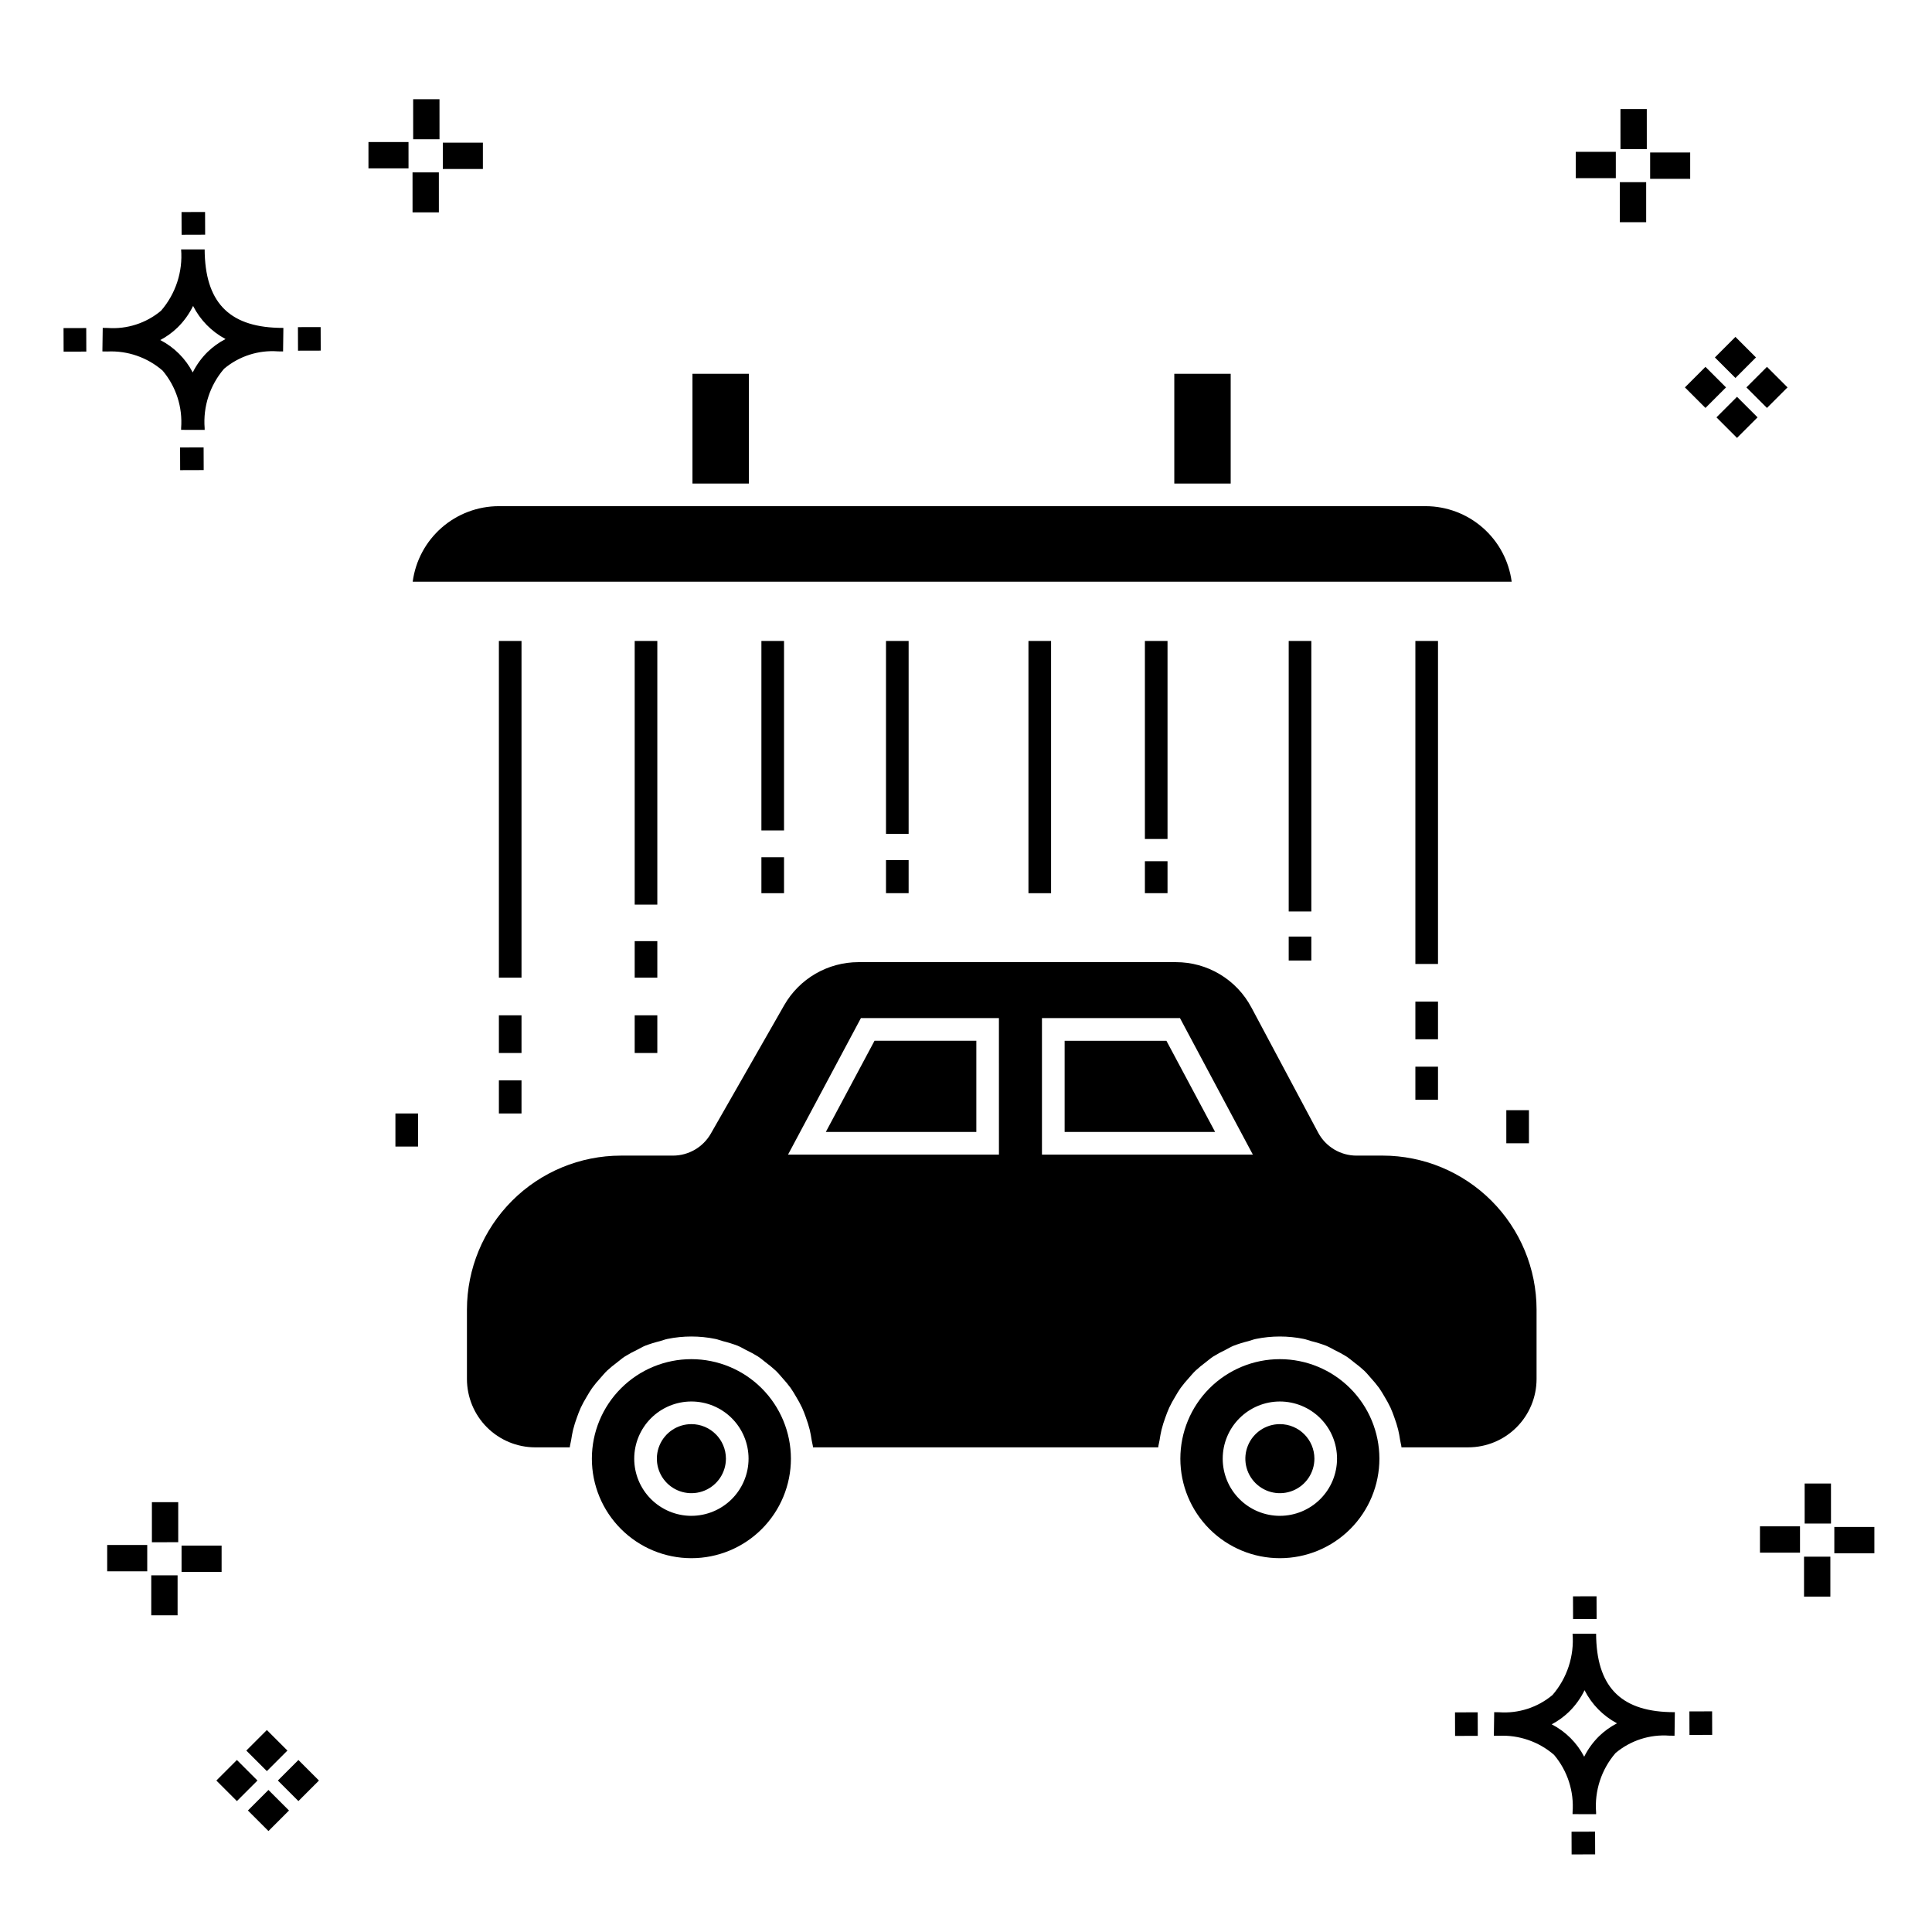 <?xml version="1.0" encoding="UTF-8"?>
<!-- Uploaded to: ICON Repo, www.svgrepo.com, Generator: ICON Repo Mixer Tools -->
<svg fill="#000000" width="800px" height="800px" version="1.1" viewBox="144 144 512 512" xmlns="http://www.w3.org/2000/svg">
 <g>
  <path d="m197.96 262.56 0.02 6.016-6.238 0.02-0.02-6.016zm19.738-31.68c0.434 0.023 0.93 0.008 1.402 0.02l-0.082 6.238c-0.449 0.008-0.93-0.004-1.387-0.02v-0.004c-5.172-0.379-10.285 1.277-14.254 4.617-3.746 4.352-5.598 10.023-5.141 15.75v0.449l-6.238-0.016v-0.445c0.434-5.535-1.328-11.02-4.914-15.262-4.047-3.504-9.285-5.316-14.633-5.055h-0.004c-0.434 0-0.867-0.008-1.312-0.02l0.09-6.238c0.441 0 0.879 0.008 1.309 0.02h-0.004c5.129 0.375 10.203-1.266 14.148-4.566 3.879-4.484 5.797-10.34 5.32-16.254l6.238 0.008c0.074 13.766 6.266 20.395 19.461 20.777zm-13.922 2.969h-0.004c-3.703-1.969-6.707-5.031-8.602-8.773-1.043 2.148-2.453 4.098-4.164 5.762-1.352 1.301-2.879 2.406-4.539 3.277 3.691 1.902 6.699 4.902 8.609 8.586 1.004-2.019 2.336-3.856 3.945-5.438 1.41-1.363 3.008-2.516 4.75-3.414zm-42.938-2.898 0.02 6.238 6.016-0.016-0.02-6.238zm68.137-0.273-6.019 0.016 0.02 6.238 6.019-0.016zm-30.609-24.484-0.02-6.016-6.238 0.02 0.02 6.016zm405.96 42.965 5.445 5.445-5.445 5.445-5.445-5.445zm7.941-7.941 5.445 5.445-5.445 5.445-5.445-5.445zm-16.301 0 5.445 5.445-5.445 5.445-5.445-5.445zm7.941-7.941 5.445 5.445-5.441 5.449-5.445-5.445zm-11.992-41.891h-10.613v-6.977h10.613zm-19.707-0.168h-10.613v-6.977h10.613zm8.043 11.668h-6.977v-10.602h6.977zm0.168-19.375h-6.977l-0.004-10.613h6.977zm-308.45 5.273h-10.617v-6.977h10.617zm-19.707-0.168h-10.617v-6.977h10.613zm8.043 11.664h-6.977l-0.004-10.598h6.977zm0.168-19.375h-6.977l-0.004-10.613h6.977zm300 448.52 0.02 6.016 6.238-0.02-0.02-6.016zm25.977-31.699c0.438 0.023 0.93 0.008 1.402 0.02l-0.082 6.238c-0.449 0.008-0.93-0.004-1.387-0.02-5.172-0.379-10.289 1.277-14.254 4.617-3.75 4.352-5.602 10.023-5.144 15.75v0.449l-6.238-0.016v-0.445c0.438-5.539-1.328-11.023-4.91-15.266-4.047-3.504-9.289-5.312-14.633-5.051h-0.004c-0.434 0-0.867-0.008-1.312-0.02l0.09-6.238c0.441 0 0.879 0.008 1.309 0.02h-0.004c5.129 0.371 10.203-1.266 14.145-4.566 3.879-4.484 5.797-10.34 5.32-16.254l6.238 0.008c0.074 13.762 6.266 20.395 19.461 20.773zm-13.922 2.969-0.004 0.004c-3.703-1.969-6.707-5.031-8.602-8.773-1.043 2.148-2.453 4.098-4.168 5.762-1.352 1.301-2.879 2.406-4.539 3.277 3.691 1.902 6.699 4.898 8.609 8.586 1.004-2.019 2.34-3.859 3.945-5.438 1.41-1.363 3.012-2.516 4.754-3.414zm-42.938-2.898 0.02 6.238 6.016-0.016-0.02-6.238zm68.137-0.273-6.019 0.016 0.02 6.238 6.019-0.016zm-30.609-24.48-0.02-6.016-6.238 0.02 0.02 6.016zm73.609-17.414-10.613 0.004v-6.977h10.613zm-19.707-0.164h-10.613v-6.977h10.613zm8.043 11.664h-6.977v-10.598h6.977zm0.168-19.375h-6.977l-0.004-10.613h6.977zm-414.09 70.602 5.445 5.445-5.445 5.445-5.445-5.445zm7.941-7.941 5.445 5.445-5.445 5.445-5.445-5.445zm-16.301 0 5.445 5.445-5.445 5.445-5.445-5.445zm7.941-7.941 5.445 5.445-5.445 5.445-5.445-5.445zm-11.996-41.895h-10.613v-6.973h10.613zm-19.707-0.164h-10.613v-6.977h10.613zm8.043 11.664h-6.977v-10.598h6.977zm0.168-19.375-6.977 0.004v-10.617h6.977z"/>
  <path d="m519.09 426.68h5.996v8.773h-5.996z"/>
  <path d="m519.09 409.44h5.996v9.98h-5.996z"/>
  <path d="m519.09 313.86h5.996v85.602h-5.996z"/>
  <path d="m276.21 430.31h5.996v8.77h-5.996z"/>
  <path d="m276.21 413.07h5.996v9.984h-5.996z"/>
  <path d="m276.21 313.86h5.996v89.227h-5.996z"/>
  <path d="m312.2 413.07h5.996v9.984h-5.996z"/>
  <path d="m312.2 393.41h5.996v9.68h-5.996z"/>
  <path d="m312.2 313.86h5.996v69.871h-5.996z"/>
  <path d="m345.78 371.18h5.996v9.527h-5.996z"/>
  <path d="m345.78 313.86h5.996v50.211h-5.996z"/>
  <path d="m378.8 371.93h5.996v8.77h-5.996z"/>
  <path d="m378.8 313.86h5.996v51.117h-5.996z"/>
  <path d="m416.55 313.86h5.996v66.848h-5.996z"/>
  <path d="m447.41 372.23h5.996v8.469h-5.996z"/>
  <path d="m447.41 313.86h5.996v52.48h-5.996z"/>
  <path d="m485.52 392.2h5.996v6.348h-5.996z"/>
  <path d="m485.52 313.86h5.996v71.688h-5.996z"/>
  <path d="m248.79 439.08h5.996v8.77h-5.996z"/>
  <path d="m543.19 438.21h5.996v8.77h-5.996z"/>
  <path d="m455.2 243.06h14.945v29.086h-14.945z"/>
  <path d="m483.18 504.19c-6.996 0-13.703 2.777-18.652 7.723-4.945 4.949-7.723 11.656-7.723 18.652 0 6.992 2.781 13.703 7.727 18.648 4.945 4.945 11.652 7.723 18.648 7.723 6.996 0 13.703-2.777 18.648-7.723 4.945-4.945 7.727-11.652 7.727-18.648-0.008-6.992-2.789-13.699-7.734-18.645-4.945-4.945-11.648-7.727-18.641-7.731zm0 41.523c-4.019-0.004-7.871-1.598-10.711-4.441-2.844-2.84-4.438-6.695-4.438-10.711 0-4.019 1.598-7.871 4.438-10.711 2.844-2.84 6.695-4.438 10.715-4.438 4.016 0.004 7.867 1.598 10.711 4.441 2.84 2.84 4.434 6.695 4.434 10.711-0.004 4.016-1.602 7.867-4.441 10.707-2.84 2.84-6.691 4.438-10.707 4.441z"/>
  <path d="m483.18 521.41c-3.703 0-7.039 2.231-8.453 5.648-1.418 3.422-0.633 7.356 1.984 9.973 2.617 2.617 6.551 3.398 9.969 1.984 3.422-1.418 5.648-4.754 5.652-8.453-0.008-5.055-4.102-9.148-9.152-9.152z"/>
  <path d="m327.23 521.41c-3.703 0-7.039 2.227-8.457 5.644-1.418 3.422-0.637 7.356 1.98 9.977 2.617 2.617 6.555 3.398 9.973 1.984 3.422-1.414 5.648-4.754 5.652-8.453-0.008-5.051-4.098-9.145-9.148-9.152z"/>
  <path d="m521.79 278.14h-245.6c-5.586 0.008-10.977 2.043-15.172 5.723-4.195 3.68-6.914 8.762-7.648 14.293h291.24c-0.734-5.531-3.453-10.613-7.652-14.293-4.195-3.68-9.586-5.715-15.168-5.723z"/>
  <path d="m327.51 243.06h14.945v29.086h-14.945z"/>
  <path d="m327.23 504.19c-6.996-0.004-13.707 2.777-18.652 7.723-4.945 4.945-7.727 11.652-7.727 18.648s2.777 13.703 7.723 18.648c4.949 4.949 11.656 7.727 18.652 7.727 6.992 0.004 13.703-2.777 18.648-7.723 4.945-4.945 7.727-11.652 7.727-18.648-0.008-6.992-2.789-13.695-7.731-18.641-4.945-4.945-11.648-7.727-18.641-7.734zm0 41.523c-4.019 0-7.871-1.598-10.715-4.438-2.84-2.84-4.438-6.695-4.438-10.711 0-4.019 1.598-7.871 4.438-10.715 2.84-2.84 6.695-4.438 10.711-4.438 4.019 0 7.871 1.598 10.715 4.441 2.84 2.84 4.434 6.691 4.434 10.711-0.004 4.016-1.602 7.863-4.441 10.703-2.84 2.84-6.688 4.438-10.703 4.445z"/>
  <path d="m510.41 450.25h-6.91c-4.266 0.004-8.18-2.348-10.184-6.109l-17.699-33.184-0.004 0.004c-1.926-3.625-4.805-6.652-8.324-8.762-3.516-2.113-7.543-3.223-11.648-3.219h-84.164c-3.988 0.004-7.906 1.062-11.355 3.062-3.453 2.004-6.312 4.879-8.297 8.344l-19.453 34.043c-2.059 3.594-5.883 5.812-10.023 5.82h-13.812c-10.812 0.012-21.184 4.312-28.828 11.961-7.648 7.648-11.949 18.016-11.965 28.832v18.422c0.008 4.797 1.914 9.398 5.305 12.793 3.394 3.391 7.992 5.301 12.793 5.305h9.156c0.059-0.652 0.262-1.258 0.359-1.898 0.145-0.941 0.301-1.867 0.523-2.781 0.277-1.102 0.617-2.184 1.012-3.246 0.316-0.871 0.625-1.734 1.012-2.57h-0.004c0.484-1.012 1.02-2 1.605-2.953 0.465-0.781 0.906-1.562 1.434-2.297 0.672-0.906 1.391-1.777 2.152-2.606 0.59-0.664 1.145-1.348 1.785-1.961v-0.004c0.848-0.777 1.738-1.512 2.664-2.199 0.684-0.527 1.328-1.094 2.055-1.566 1.027-0.637 2.094-1.219 3.188-1.734 0.734-0.371 1.426-0.801 2.188-1.113 1.277-0.484 2.578-0.891 3.906-1.215 0.68-0.184 1.32-0.453 2.016-0.59 4.184-0.855 8.496-0.855 12.676 0 0.695 0.137 1.336 0.406 2.016 0.59h0.004c1.324 0.324 2.629 0.73 3.902 1.215 0.766 0.312 1.457 0.742 2.188 1.113 1.094 0.516 2.16 1.098 3.188 1.734 0.727 0.473 1.371 1.039 2.055 1.566 0.926 0.688 1.816 1.422 2.664 2.199 0.641 0.613 1.199 1.297 1.785 1.961l0.004 0.004c0.762 0.828 1.477 1.699 2.148 2.606 0.527 0.734 0.969 1.516 1.434 2.297 0.586 0.953 1.121 1.941 1.605 2.953 0.387 0.836 0.695 1.699 1.012 2.57h-0.004c0.395 1.062 0.734 2.144 1.012 3.246 0.223 0.914 0.379 1.84 0.523 2.781 0.098 0.641 0.297 1.246 0.359 1.898h91.477c0.059-0.652 0.262-1.258 0.359-1.898 0.145-0.941 0.301-1.867 0.523-2.781 0.277-1.102 0.617-2.184 1.012-3.246 0.316-0.871 0.625-1.734 1.012-2.57h-0.004c0.484-1.012 1.02-2 1.605-2.953 0.465-0.781 0.906-1.562 1.434-2.297 0.672-0.906 1.391-1.777 2.152-2.606 0.59-0.664 1.145-1.348 1.785-1.961v-0.004c0.848-0.777 1.738-1.512 2.664-2.199 0.684-0.527 1.328-1.094 2.055-1.566 1.027-0.637 2.094-1.219 3.188-1.734 0.734-0.371 1.426-0.801 2.188-1.113 1.277-0.484 2.578-0.891 3.902-1.215 0.68-0.184 1.32-0.453 2.016-0.59h0.004c4.184-0.855 8.496-0.855 12.68 0 0.691 0.137 1.332 0.406 2.008 0.586v0.004c1.328 0.32 2.633 0.727 3.91 1.215 0.762 0.312 1.449 0.742 2.184 1.109 1.098 0.52 2.164 1.098 3.195 1.738 0.727 0.473 1.367 1.039 2.051 1.566 0.93 0.684 1.82 1.418 2.668 2.199 0.641 0.613 1.199 1.297 1.785 1.961 0.762 0.832 1.48 1.703 2.152 2.609 0.527 0.734 0.969 1.516 1.434 2.293 0.586 0.957 1.121 1.945 1.605 2.957 0.387 0.836 0.695 1.699 1.008 2.57 0.395 1.062 0.734 2.144 1.012 3.246 0.223 0.914 0.379 1.84 0.523 2.781 0.098 0.641 0.297 1.246 0.359 1.898h17.699c4.797-0.004 9.398-1.914 12.789-5.305 3.394-3.394 5.305-7.992 5.309-12.793v-18.422c-0.012-10.816-4.312-21.184-11.961-28.832-7.648-7.648-18.016-11.949-28.832-11.961zm-101.68-0.27h-55.891l19.312-36.172h36.574zm11.402 0v-36.172h36.574l19.312 36.172z"/>
  <path d="m426.14 419.82v24.164h39.883l-12.91-24.164z"/>
  <path d="m402.74 443.98v-24.164h-26.984l-12.906 24.164z"/>
 </g>
</svg>